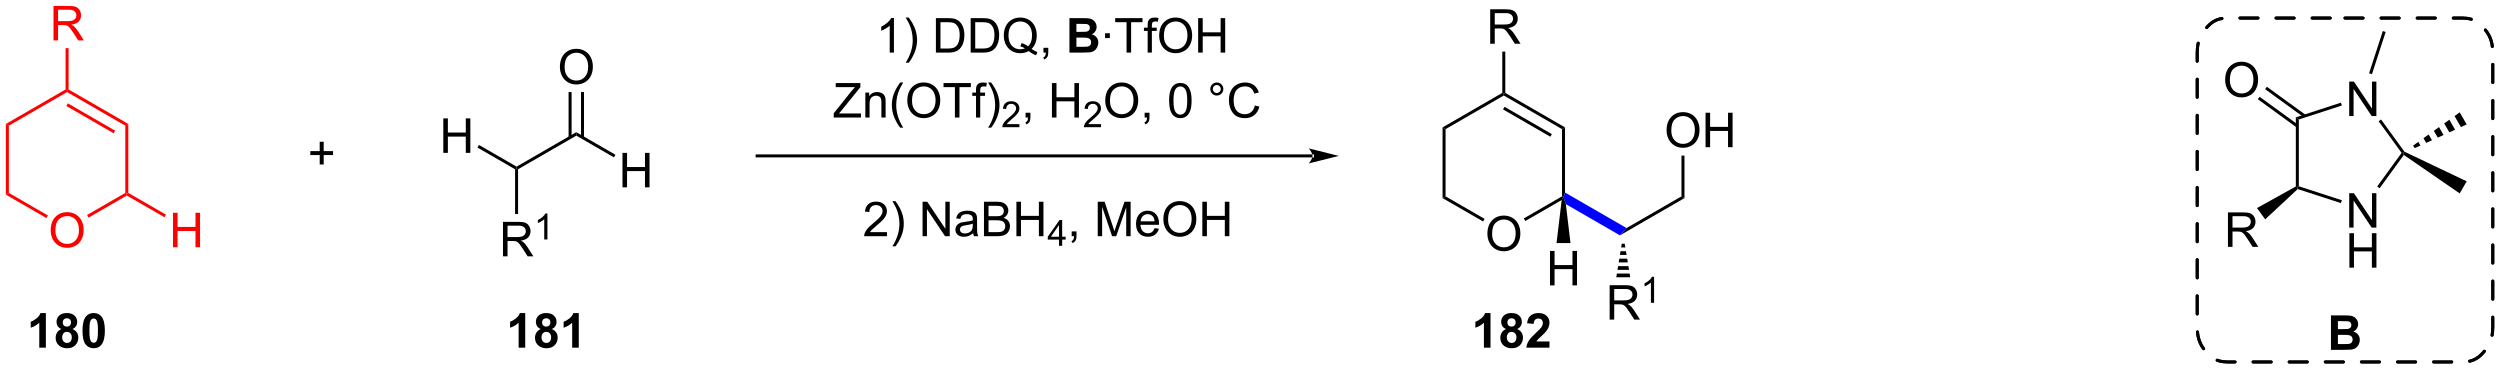 <?xml version="1.0" encoding="UTF-8"?>
<!DOCTYPE svg PUBLIC '-//W3C//DTD SVG 1.0//EN'
          'http://www.w3.org/TR/2001/REC-SVG-20010904/DTD/svg10.dtd'>
<svg stroke-dasharray="none" shape-rendering="auto" xmlns="http://www.w3.org/2000/svg" font-family="'Dialog'" text-rendering="auto" width="1024" fill-opacity="1" color-interpolation="auto" color-rendering="auto" preserveAspectRatio="xMidYMid meet" font-size="12px" viewBox="0 0 1024 152" fill="black" xmlns:xlink="http://www.w3.org/1999/xlink" stroke="black" image-rendering="auto" stroke-miterlimit="10" stroke-linecap="square" stroke-linejoin="miter" font-style="normal" stroke-width="1" height="152" stroke-dashoffset="0" font-weight="normal" stroke-opacity="1"
><!--Generated by the Batik Graphics2D SVG Generator--><defs id="genericDefs"
  /><g
  ><defs id="defs1"
    ><clipPath clipPathUnits="userSpaceOnUse" id="clipPath1"
      ><path d="M0.646 1.596 L427.966 1.596 L427.966 64.714 L0.646 64.714 L0.646 1.596 Z"
      /></clipPath
      ><clipPath clipPathUnits="userSpaceOnUse" id="clipPath2"
      ><path d="M0.264 30.617 L0.264 91.981 L415.702 91.981 L415.702 30.617 Z"
      /></clipPath
    ></defs
    ><g fill="red" transform="scale(2.396,2.396) translate(-0.646,-1.596) matrix(1.029,0,0,1.029,0.375,-29.898)" stroke="red"
    ><path d="M9.152 37.316 L9.152 31.59 L11.691 31.59 Q12.457 31.59 12.855 31.743 Q13.254 31.897 13.49 32.288 Q13.73 32.678 13.73 33.152 Q13.73 33.762 13.334 34.181 Q12.941 34.597 12.115 34.709 Q12.418 34.855 12.574 34.996 Q12.905 35.301 13.201 35.756 L14.199 37.316 L13.246 37.316 L12.488 36.124 Q12.155 35.608 11.938 35.334 Q11.725 35.061 11.556 34.952 Q11.386 34.842 11.209 34.801 Q11.082 34.772 10.787 34.772 L9.91 34.772 L9.91 37.316 L9.152 37.316 ZM9.91 34.116 L11.537 34.116 Q12.058 34.116 12.35 34.009 Q12.644 33.902 12.795 33.665 Q12.949 33.428 12.949 33.152 Q12.949 32.746 12.652 32.486 Q12.358 32.222 11.722 32.222 L9.91 32.222 L9.91 34.116 Z" stroke="none" clip-path="url(#clipPath2)"
    /></g
    ><g fill="red" transform="matrix(2.465,0,0,2.465,-0.649,-75.468)" stroke="red"
    ><path d="M29.012 71.697 L29.012 65.97 L29.77 65.97 L29.77 68.322 L32.746 68.322 L32.746 65.97 L33.504 65.97 L33.504 71.697 L32.746 71.697 L32.746 68.996 L29.77 68.996 L29.77 71.697 L29.012 71.697 Z" stroke="none" clip-path="url(#clipPath2)"
    /></g
    ><g fill="red" transform="matrix(2.465,0,0,2.465,-0.649,-75.468)" stroke="red"
    ><path d="M8.687 68.907 Q8.687 67.48 9.453 66.676 Q10.218 65.868 11.429 65.868 Q12.221 65.868 12.856 66.249 Q13.494 66.626 13.828 67.303 Q14.164 67.98 14.164 68.84 Q14.164 69.712 13.812 70.4 Q13.461 71.087 12.815 71.441 Q12.171 71.796 11.424 71.796 Q10.617 71.796 9.979 71.405 Q9.343 71.012 9.015 70.337 Q8.687 69.66 8.687 68.907 ZM9.468 68.918 Q9.468 69.954 10.023 70.551 Q10.58 71.144 11.421 71.144 Q12.276 71.144 12.828 70.543 Q13.382 69.941 13.382 68.837 Q13.382 68.137 13.146 67.616 Q12.909 67.095 12.453 66.808 Q12 66.519 11.432 66.519 Q10.627 66.519 10.046 67.074 Q9.468 67.626 9.468 68.918 Z" stroke="none" clip-path="url(#clipPath2)"
    /></g
    ><g fill="red" transform="matrix(2.465,0,0,2.465,-0.649,-75.468)" stroke="red"
    ><path d="M11.16 45.482 L11.41 45.626 L11.41 45.915 L1.736 51.501 L1.236 51.212 Z" stroke="none" clip-path="url(#clipPath2)"
    /></g
    ><g fill="red" transform="matrix(2.465,0,0,2.465,-0.649,-75.468)" stroke="red"
    ><path d="M11.41 45.915 L11.41 45.626 L11.66 45.482 L21.585 51.212 L21.085 51.501 ZM11.285 48.225 L19.147 52.764 L19.397 52.331 L11.535 47.792 Z" stroke="none" clip-path="url(#clipPath2)"
    /></g
    ><g fill="red" transform="matrix(2.465,0,0,2.465,-0.649,-75.468)" stroke="red"
    ><path d="M11.66 45.482 L11.41 45.626 L11.16 45.482 L11.16 38.616 L11.66 38.616 Z" stroke="none" clip-path="url(#clipPath2)"
    /></g
    ><g fill="red" transform="matrix(2.465,0,0,2.465,-0.649,-75.468)" stroke="red"
    ><path d="M1.236 51.212 L1.736 51.501 L1.736 62.672 L1.236 62.961 Z" stroke="none" clip-path="url(#clipPath2)"
    /></g
    ><g fill="red" transform="matrix(2.465,0,0,2.465,-0.649,-75.468)" stroke="red"
    ><path d="M21.085 51.501 L21.585 51.212 L21.585 62.672 L21.335 62.816 L21.085 62.672 Z" stroke="none" clip-path="url(#clipPath2)"
    /></g
    ><g fill="red" transform="matrix(2.465,0,0,2.465,-0.649,-75.468)" stroke="red"
    ><path d="M1.236 62.961 L1.736 62.672 L8.222 66.417 L7.971 66.85 Z" stroke="none" clip-path="url(#clipPath2)"
    /></g
    ><g fill="red" transform="matrix(2.465,0,0,2.465,-0.649,-75.468)" stroke="red"
    ><path d="M21.335 63.105 L21.335 62.816 L21.585 62.672 L27.837 66.282 L27.587 66.715 Z" stroke="none" clip-path="url(#clipPath2)"
    /></g
    ><g fill="red" transform="matrix(2.465,0,0,2.465,-0.649,-75.468)" stroke="red"
    ><path d="M21.085 62.672 L21.335 62.816 L21.335 63.105 L14.981 66.774 L14.731 66.341 Z" stroke="none" clip-path="url(#clipPath2)"
    /></g
    ><g transform="matrix(2.465,0,0,2.465,-0.649,-75.468)"
    ><path d="M93.301 41.766 Q93.301 40.339 94.067 39.535 Q94.833 38.727 96.043 38.727 Q96.835 38.727 97.471 39.108 Q98.109 39.485 98.442 40.162 Q98.778 40.839 98.778 41.699 Q98.778 42.571 98.426 43.259 Q98.075 43.946 97.429 44.3 Q96.786 44.654 96.038 44.654 Q95.231 44.654 94.593 44.264 Q93.958 43.871 93.629 43.196 Q93.301 42.519 93.301 41.766 ZM94.083 41.777 Q94.083 42.813 94.637 43.41 Q95.195 44.003 96.036 44.003 Q96.89 44.003 97.442 43.402 Q97.997 42.8 97.997 41.696 Q97.997 40.996 97.76 40.475 Q97.523 39.954 97.067 39.667 Q96.614 39.378 96.046 39.378 Q95.241 39.378 94.661 39.933 Q94.083 40.485 94.083 41.777 Z" stroke="none" clip-path="url(#clipPath2)"
    /></g
    ><g transform="matrix(2.465,0,0,2.465,-0.649,-75.468)"
    ><path d="M73.927 56.016 L73.927 50.289 L74.685 50.289 L74.685 52.641 L77.662 52.641 L77.662 50.289 L78.419 50.289 L78.419 56.016 L77.662 56.016 L77.662 53.315 L74.685 53.315 L74.685 56.016 L73.927 56.016 Z" stroke="none" clip-path="url(#clipPath2)"
    /></g
    ><g transform="matrix(2.465,0,0,2.465,-0.649,-75.468)"
    ><path d="M103.701 61.746 L103.701 56.019 L104.459 56.019 L104.459 58.371 L107.436 58.371 L107.436 56.019 L108.193 56.019 L108.193 61.746 L107.436 61.746 L107.436 59.045 L104.459 59.045 L104.459 61.746 L103.701 61.746 Z" stroke="none" clip-path="url(#clipPath2)"
    /></g
    ><g transform="matrix(2.465,0,0,2.465,-0.649,-75.468)"
    ><path d="M83.841 73.206 L83.841 67.479 L86.38 67.479 Q87.146 67.479 87.544 67.633 Q87.943 67.786 88.18 68.177 Q88.419 68.568 88.419 69.042 Q88.419 69.651 88.024 70.07 Q87.63 70.487 86.805 70.599 Q87.107 70.745 87.263 70.885 Q87.594 71.19 87.891 71.646 L88.888 73.206 L87.935 73.206 L87.177 72.013 Q86.844 71.497 86.628 71.224 Q86.414 70.951 86.245 70.841 Q86.076 70.732 85.899 70.69 Q85.771 70.661 85.477 70.661 L84.599 70.661 L84.599 73.206 L83.841 73.206 ZM84.599 70.005 L86.227 70.005 Q86.748 70.005 87.039 69.898 Q87.334 69.792 87.485 69.555 Q87.638 69.318 87.638 69.042 Q87.638 68.635 87.341 68.375 Q87.047 68.112 86.412 68.112 L84.599 68.112 L84.599 70.005 Z" stroke="none" clip-path="url(#clipPath2)"
    /></g
    ><g transform="matrix(2.465,0,0,2.465,-0.649,-75.468)"
    ><path d="M91.225 70.406 L90.698 70.406 L90.698 67.044 Q90.506 67.226 90.198 67.408 Q89.889 67.589 89.643 67.681 L89.643 67.171 Q90.084 66.962 90.414 66.667 Q90.746 66.371 90.885 66.093 L91.225 66.093 L91.225 70.406 Z" stroke="none" clip-path="url(#clipPath2)"
    /></g
    ><g transform="matrix(2.465,0,0,2.465,-0.649,-75.468)"
    ><path d="M96.025 52.577 L96.025 53.154 L86.35 58.74 L86.1 58.596 L86.1 58.307 Z" stroke="none" clip-path="url(#clipPath2)"
    /></g
    ><g transform="matrix(2.465,0,0,2.465,-0.649,-75.468)"
    ><path d="M97.306 53.461 L97.306 45.908 L96.806 45.908 L96.806 53.461 ZM95.243 53.461 L95.243 45.908 L94.743 45.908 L94.743 53.461 Z" stroke="none" clip-path="url(#clipPath2)"
    /></g
    ><g transform="matrix(2.465,0,0,2.465,-0.649,-75.468)"
    ><path d="M96.025 53.154 L96.025 52.577 L102.526 56.331 L102.276 56.764 Z" stroke="none" clip-path="url(#clipPath2)"
    /></g
    ><g transform="matrix(2.465,0,0,2.465,-0.649,-75.468)"
    ><path d="M86.1 58.307 L86.1 58.596 L85.85 58.74 L79.602 55.133 L79.852 54.7 Z" stroke="none" clip-path="url(#clipPath2)"
    /></g
    ><g transform="matrix(2.465,0,0,2.465,-0.649,-75.468)"
    ><path d="M85.85 58.74 L86.1 58.596 L86.35 58.74 L86.35 66.171 L85.85 66.171 Z" stroke="none" clip-path="url(#clipPath2)"
    /></g
    ><g transform="matrix(2.465,0,0,2.465,-0.649,-75.468)"
    ><path d="M247.884 37.887 L247.884 32.16 L250.423 32.16 Q251.189 32.16 251.587 32.314 Q251.986 32.468 252.223 32.858 Q252.462 33.249 252.462 33.723 Q252.462 34.332 252.066 34.752 Q251.673 35.168 250.848 35.28 Q251.15 35.426 251.306 35.567 Q251.637 35.871 251.934 36.327 L252.931 37.887 L251.978 37.887 L251.22 36.694 Q250.887 36.179 250.671 35.905 Q250.457 35.632 250.288 35.523 Q250.119 35.413 249.941 35.371 Q249.814 35.343 249.519 35.343 L248.642 35.343 L248.642 37.887 L247.884 37.887 ZM248.642 34.687 L250.269 34.687 Q250.79 34.687 251.082 34.58 Q251.376 34.473 251.527 34.236 Q251.681 33.999 251.681 33.723 Q251.681 33.317 251.384 33.056 Q251.09 32.793 250.454 32.793 L248.642 32.793 L248.642 34.687 Z" stroke="none" clip-path="url(#clipPath2)"
    /></g
    ><g transform="matrix(2.465,0,0,2.465,-0.649,-75.468)"
    ><path d="M247.419 69.478 Q247.419 68.051 248.185 67.246 Q248.951 66.439 250.161 66.439 Q250.953 66.439 251.589 66.819 Q252.227 67.197 252.56 67.874 Q252.896 68.551 252.896 69.41 Q252.896 70.283 252.544 70.97 Q252.193 71.658 251.547 72.012 Q250.904 72.366 250.156 72.366 Q249.349 72.366 248.711 71.976 Q248.076 71.582 247.747 70.908 Q247.419 70.231 247.419 69.478 ZM248.201 69.489 Q248.201 70.525 248.755 71.121 Q249.312 71.715 250.154 71.715 Q251.008 71.715 251.56 71.114 Q252.115 70.512 252.115 69.408 Q252.115 68.707 251.878 68.187 Q251.641 67.666 251.185 67.379 Q250.732 67.09 250.164 67.09 Q249.359 67.09 248.779 67.645 Q248.201 68.197 248.201 69.489 Z" stroke="none" clip-path="url(#clipPath2)"
    /></g
    ><g transform="matrix(2.465,0,0,2.465,-0.649,-75.468)"
    ><path d="M249.893 46.053 L250.143 46.197 L250.143 46.486 L240.468 52.072 L239.968 51.783 Z" stroke="none" clip-path="url(#clipPath2)"
    /></g
    ><g transform="matrix(2.465,0,0,2.465,-0.649,-75.468)"
    ><path d="M250.143 46.486 L250.143 46.197 L250.393 46.053 L260.317 51.783 L259.817 52.072 ZM250.018 48.796 L257.88 53.335 L258.13 52.902 L250.268 48.363 Z" stroke="none" clip-path="url(#clipPath2)"
    /></g
    ><g transform="matrix(2.465,0,0,2.465,-0.649,-75.468)"
    ><path d="M250.393 46.053 L250.143 46.197 L249.893 46.053 L249.893 39.187 L250.393 39.187 Z" stroke="none" clip-path="url(#clipPath2)"
    /></g
    ><g transform="matrix(2.465,0,0,2.465,-0.649,-75.468)"
    ><path d="M239.968 51.783 L240.468 52.072 L240.468 63.243 L239.968 63.532 Z" stroke="none" clip-path="url(#clipPath2)"
    /></g
    ><g transform="matrix(2.465,0,0,2.465,-0.649,-75.468)"
    ><path d="M259.817 52.072 L260.317 51.783 L260.317 62.608 L260.067 63.387 L259.817 63.243 Z" stroke="none" clip-path="url(#clipPath2)"
    /></g
    ><g transform="matrix(2.465,0,0,2.465,-0.649,-75.468)"
    ><path d="M239.968 63.532 L240.468 63.243 L246.954 66.988 L246.704 67.421 Z" stroke="none" clip-path="url(#clipPath2)"
    /></g
    ><g transform="matrix(2.465,0,0,2.465,-0.649,-75.468)"
    ><path d="M259.817 63.243 L260.067 63.387 L259.762 63.852 L253.714 67.344 L253.464 66.911 Z" stroke="none" clip-path="url(#clipPath2)"
    /></g
    ><g transform="matrix(2.465,0,0,2.465,-0.649,-75.468)"
    ><path d="M277.193 52.288 Q277.193 50.861 277.959 50.056 Q278.725 49.249 279.936 49.249 Q280.727 49.249 281.363 49.629 Q282.001 50.007 282.334 50.684 Q282.67 51.361 282.67 52.22 Q282.67 53.093 282.318 53.78 Q281.967 54.468 281.321 54.822 Q280.678 55.176 279.93 55.176 Q279.123 55.176 278.485 54.785 Q277.85 54.392 277.522 53.718 Q277.193 53.041 277.193 52.288 ZM277.975 52.299 Q277.975 53.335 278.529 53.931 Q279.087 54.525 279.928 54.525 Q280.782 54.525 281.334 53.924 Q281.889 53.322 281.889 52.218 Q281.889 51.517 281.652 50.996 Q281.415 50.476 280.959 50.189 Q280.506 49.9 279.938 49.9 Q279.134 49.9 278.553 50.455 Q277.975 51.007 277.975 52.299 ZM283.669 55.077 L283.669 49.351 L284.426 49.351 L284.426 51.702 L287.403 51.702 L287.403 49.351 L288.161 49.351 L288.161 55.077 L287.403 55.077 L287.403 52.377 L284.426 52.377 L284.426 55.077 L283.669 55.077 Z" stroke="none" clip-path="url(#clipPath2)"
    /></g
    ><g transform="matrix(2.465,0,0,2.465,-0.649,-75.468)"
    ><path d="M267.734 83.727 L267.734 78.001 L270.273 78.001 Q271.038 78.001 271.437 78.154 Q271.835 78.308 272.072 78.699 Q272.312 79.089 272.312 79.563 Q272.312 80.173 271.916 80.592 Q271.523 81.009 270.697 81.121 Q270.999 81.266 271.156 81.407 Q271.486 81.712 271.783 82.168 L272.781 83.727 L271.827 83.727 L271.07 82.535 Q270.736 82.019 270.52 81.746 Q270.307 81.472 270.137 81.363 Q269.968 81.253 269.791 81.212 Q269.663 81.183 269.369 81.183 L268.491 81.183 L268.491 83.727 L267.734 83.727 ZM268.491 80.527 L270.119 80.527 Q270.64 80.527 270.932 80.42 Q271.226 80.313 271.377 80.076 Q271.531 79.839 271.531 79.563 Q271.531 79.157 271.234 78.897 Q270.939 78.634 270.304 78.634 L268.491 78.634 L268.491 80.527 Z" stroke="none" clip-path="url(#clipPath2)"
    /></g
    ><g transform="matrix(2.465,0,0,2.465,-0.649,-75.468)"
    ><path d="M275.117 80.927 L274.59 80.927 L274.59 77.566 Q274.398 77.748 274.09 77.929 Q273.781 78.111 273.535 78.203 L273.535 77.693 Q273.976 77.484 274.307 77.189 Q274.639 76.892 274.777 76.615 L275.117 76.615 L275.117 80.927 Z" stroke="none" clip-path="url(#clipPath2)"
    /></g
    ><g transform="matrix(2.465,0,0,2.465,-0.649,-75.468)"
    ><path d="M279.667 63.243 L280.167 63.532 L269.442 69.724 L270.542 68.511 Z" stroke="none" clip-path="url(#clipPath2)"
    /></g
    ><g transform="matrix(2.465,0,0,2.465,-0.649,-75.468)"
    ><path d="M280.167 63.532 L279.667 63.243 L279.667 56.467 L280.167 56.467 Z" stroke="none" clip-path="url(#clipPath2)"
    /></g
    ><g transform="matrix(2.465,0,0,2.465,-0.649,-75.468)"
    ><path d="M270.242 71.117 L270.343 71.737 L269.641 71.737 L269.742 71.117 ZM270.444 72.356 L270.545 72.976 L269.439 72.976 L269.54 72.356 ZM270.647 73.595 L270.748 74.215 L269.236 74.215 L269.338 73.595 ZM270.849 74.835 L270.95 75.454 L269.034 75.454 L269.135 74.835 ZM271.051 76.073 L271.152 76.693 L268.832 76.693 L268.933 76.073 Z" stroke="none" clip-path="url(#clipPath2)"
    /></g
    ><g fill="blue" transform="matrix(2.465,0,0,2.465,-0.649,-75.468)" stroke="blue"
    ><path d="M260.454 64.535 L260.067 63.387 L260.317 62.608 L270.542 68.511 L269.442 69.724 Z" stroke="none" clip-path="url(#clipPath2)"
    /></g
    ><g transform="matrix(2.465,0,0,2.465,-0.649,-75.468)"
    ><path d="M53.387 57.951 L53.387 56.381 L51.827 56.381 L51.827 55.725 L53.387 55.725 L53.387 54.168 L54.051 54.168 L54.051 55.725 L55.608 55.725 L55.608 56.381 L54.051 56.381 L54.051 57.951 L53.387 57.951 Z" stroke="none" clip-path="url(#clipPath2)"
    /></g
    ><g transform="matrix(2.465,0,0,2.465,-0.649,-75.468)"
    ><path d="M218.36 56.773 L218.36 56.773 L126.071 56.773 L125.821 56.773 L125.821 56.273 L126.071 56.273 L218.36 56.273 L218.61 56.273 L218.61 56.773 ZM222.735 56.523 L217.735 55.273 C217.735 55.273 218.36 55.976 218.36 56.523 C218.36 57.069 217.735 57.773 217.735 57.773 Z" stroke="none" clip-path="url(#clipPath2)"
    /></g
    ><g transform="matrix(2.465,0,0,2.465,-0.649,-75.468)"
    ><path d="M148.807 39.358 L148.103 39.358 L148.103 34.876 Q147.848 35.118 147.437 35.36 Q147.025 35.602 146.697 35.725 L146.697 35.045 Q147.286 34.767 147.726 34.373 Q148.168 33.977 148.353 33.608 L148.807 33.608 L148.807 39.358 ZM151.264 41.042 L150.758 41.042 Q151.928 39.165 151.928 37.287 Q151.928 36.553 151.758 35.829 Q151.626 35.243 151.389 34.704 Q151.235 34.352 150.758 33.532 L151.264 33.532 Q151.998 34.514 152.35 35.501 Q152.649 36.352 152.649 37.282 Q152.649 38.337 152.245 39.324 Q151.842 40.308 151.264 41.042 ZM155.778 39.358 L155.778 33.631 L157.752 33.631 Q158.418 33.631 158.77 33.712 Q159.262 33.826 159.611 34.123 Q160.064 34.506 160.288 35.102 Q160.512 35.696 160.512 36.462 Q160.512 37.115 160.359 37.621 Q160.208 38.123 159.968 38.454 Q159.731 38.782 159.447 38.972 Q159.166 39.162 158.765 39.261 Q158.364 39.358 157.846 39.358 L155.778 39.358 ZM156.536 38.681 L157.76 38.681 Q158.325 38.681 158.648 38.576 Q158.971 38.47 159.161 38.279 Q159.432 38.009 159.58 37.556 Q159.731 37.1 159.731 36.451 Q159.731 35.553 159.437 35.071 Q159.143 34.587 158.721 34.423 Q158.416 34.306 157.739 34.306 L156.536 34.306 L156.536 38.681 ZM161.555 39.358 L161.555 33.631 L163.529 33.631 Q164.196 33.631 164.548 33.712 Q165.04 33.826 165.389 34.123 Q165.842 34.506 166.066 35.102 Q166.29 35.696 166.29 36.462 Q166.29 37.115 166.136 37.621 Q165.985 38.123 165.745 38.454 Q165.508 38.782 165.225 38.972 Q164.943 39.162 164.542 39.261 Q164.141 39.358 163.623 39.358 L161.555 39.358 ZM162.313 38.681 L163.537 38.681 Q164.102 38.681 164.425 38.576 Q164.748 38.47 164.938 38.279 Q165.209 38.009 165.357 37.556 Q165.508 37.1 165.508 36.451 Q165.508 35.553 165.214 35.071 Q164.92 34.587 164.498 34.423 Q164.193 34.306 163.516 34.306 L162.313 34.306 L162.313 38.681 ZM171.674 38.743 Q172.2 39.108 172.645 39.274 L172.424 39.803 Q171.807 39.582 171.192 39.1 Q170.557 39.457 169.786 39.457 Q169.01 39.457 168.377 39.082 Q167.744 38.704 167.4 38.024 Q167.059 37.345 167.059 36.493 Q167.059 35.647 167.403 34.951 Q167.747 34.256 168.382 33.894 Q169.018 33.529 169.801 33.529 Q170.596 33.529 171.231 33.907 Q171.869 34.282 172.202 34.962 Q172.536 35.639 172.536 36.49 Q172.536 37.196 172.32 37.761 Q172.106 38.326 171.674 38.743 ZM170.005 37.774 Q170.661 37.959 171.088 38.321 Q171.755 37.712 171.755 36.49 Q171.755 35.795 171.518 35.277 Q171.283 34.756 170.827 34.47 Q170.372 34.181 169.807 34.181 Q168.958 34.181 168.398 34.761 Q167.84 35.342 167.84 36.493 Q167.84 37.61 168.393 38.209 Q168.947 38.806 169.807 38.806 Q170.213 38.806 170.572 38.654 Q170.215 38.423 169.822 38.326 L170.005 37.774 ZM173.649 39.358 L173.649 38.556 L174.451 38.556 L174.451 39.358 Q174.451 39.8 174.295 40.071 Q174.139 40.342 173.798 40.49 L173.602 40.191 Q173.826 40.092 173.93 39.902 Q174.037 39.714 174.048 39.358 L173.649 39.358 Z" stroke="none" clip-path="url(#clipPath2)"
    /></g
    ><g transform="matrix(2.465,0,0,2.465,-0.649,-75.468)"
    ><path d="M177.969 33.631 L180.258 33.631 Q180.938 33.631 181.271 33.688 Q181.607 33.743 181.87 33.923 Q182.133 34.102 182.308 34.402 Q182.485 34.701 182.485 35.071 Q182.485 35.475 182.269 35.811 Q182.053 36.147 181.68 36.313 Q182.204 36.467 182.485 36.834 Q182.766 37.201 182.766 37.696 Q182.766 38.087 182.584 38.457 Q182.404 38.826 182.089 39.048 Q181.774 39.267 181.313 39.319 Q181.024 39.35 179.92 39.358 L177.969 39.358 L177.969 33.631 ZM179.126 34.584 L179.126 35.907 L179.883 35.907 Q180.56 35.907 180.725 35.889 Q181.021 35.852 181.191 35.683 Q181.36 35.514 181.36 35.235 Q181.36 34.97 181.214 34.806 Q181.068 34.639 180.779 34.602 Q180.607 34.584 179.79 34.584 L179.126 34.584 ZM179.126 36.86 L179.126 38.392 L180.196 38.392 Q180.821 38.392 180.99 38.358 Q181.248 38.311 181.41 38.128 Q181.571 37.946 181.571 37.642 Q181.571 37.384 181.446 37.204 Q181.321 37.024 181.084 36.944 Q180.85 36.86 180.06 36.86 L179.126 36.86 Z" stroke="none" clip-path="url(#clipPath2)"
    /></g
    ><g transform="matrix(2.465,0,0,2.465,-0.649,-75.468)"
    ><path d="M183.885 36.938 L183.885 36.139 L184.684 36.139 L184.684 36.938 L183.885 36.938 ZM187.459 39.358 L187.459 34.306 L185.571 34.306 L185.571 33.631 L190.11 33.631 L190.11 34.306 L188.217 34.306 L188.217 39.358 L187.459 39.358 ZM190.965 39.358 L190.965 35.756 L190.346 35.756 L190.346 35.209 L190.965 35.209 L190.965 34.767 Q190.965 34.35 191.041 34.147 Q191.143 33.873 191.398 33.704 Q191.653 33.532 192.114 33.532 Q192.411 33.532 192.77 33.602 L192.666 34.217 Q192.447 34.178 192.252 34.178 Q191.932 34.178 191.799 34.316 Q191.666 34.451 191.666 34.826 L191.666 35.209 L192.473 35.209 L192.473 35.756 L191.666 35.756 L191.666 39.358 L190.965 39.358 ZM192.881 36.569 Q192.881 35.142 193.647 34.337 Q194.412 33.529 195.623 33.529 Q196.415 33.529 197.05 33.91 Q197.688 34.287 198.022 34.964 Q198.357 35.642 198.357 36.501 Q198.357 37.373 198.006 38.061 Q197.654 38.748 197.008 39.102 Q196.365 39.457 195.618 39.457 Q194.81 39.457 194.173 39.066 Q193.537 38.673 193.209 37.998 Q192.881 37.321 192.881 36.569 ZM193.662 36.579 Q193.662 37.615 194.217 38.212 Q194.774 38.806 195.615 38.806 Q196.469 38.806 197.022 38.204 Q197.576 37.602 197.576 36.498 Q197.576 35.798 197.339 35.277 Q197.102 34.756 196.647 34.47 Q196.193 34.181 195.626 34.181 Q194.821 34.181 194.24 34.735 Q193.662 35.287 193.662 36.579 ZM199.356 39.358 L199.356 33.631 L200.114 33.631 L200.114 35.983 L203.09 35.983 L203.09 33.631 L203.848 33.631 L203.848 39.358 L203.09 39.358 L203.09 36.657 L200.114 36.657 L200.114 39.358 L199.356 39.358 Z" stroke="none" clip-path="url(#clipPath2)"
    /></g
    ><g transform="matrix(2.465,0,0,2.465,-0.649,-75.468)"
    ><path d="M147.646 69.187 L147.646 69.865 L143.859 69.865 Q143.852 69.609 143.943 69.375 Q144.086 68.99 144.404 68.615 Q144.724 68.24 145.326 67.747 Q146.258 66.982 146.586 66.534 Q146.914 66.086 146.914 65.687 Q146.914 65.271 146.615 64.984 Q146.318 64.695 145.836 64.695 Q145.328 64.695 145.024 65 Q144.719 65.305 144.716 65.844 L143.992 65.771 Q144.068 64.961 144.552 64.539 Q145.037 64.115 145.852 64.115 Q146.677 64.115 147.156 64.573 Q147.638 65.029 147.638 65.703 Q147.638 66.047 147.498 66.38 Q147.357 66.711 147.029 67.078 Q146.703 67.445 145.945 68.086 Q145.313 68.617 145.133 68.807 Q144.953 68.997 144.836 69.187 L147.646 69.187 ZM149.056 71.549 L148.551 71.549 Q149.72 69.672 149.72 67.794 Q149.72 67.06 149.551 66.336 Q149.418 65.75 149.181 65.211 Q149.028 64.859 148.551 64.039 L149.056 64.039 Q149.791 65.021 150.142 66.008 Q150.441 66.859 150.441 67.789 Q150.441 68.844 150.038 69.831 Q149.634 70.815 149.056 71.549 ZM153.563 69.865 L153.563 64.138 L154.341 64.138 L157.349 68.633 L157.349 64.138 L158.076 64.138 L158.076 69.865 L157.297 69.865 L154.289 65.365 L154.289 69.865 L153.563 69.865 ZM161.965 69.352 Q161.574 69.685 161.212 69.823 Q160.853 69.958 160.439 69.958 Q159.754 69.958 159.387 69.625 Q159.02 69.289 159.02 68.771 Q159.02 68.466 159.158 68.213 Q159.298 67.961 159.522 67.81 Q159.746 67.656 160.028 67.578 Q160.236 67.523 160.653 67.474 Q161.504 67.372 161.908 67.232 Q161.91 67.086 161.91 67.047 Q161.91 66.617 161.712 66.443 Q161.441 66.203 160.91 66.203 Q160.416 66.203 160.179 66.377 Q159.941 66.552 159.829 66.992 L159.142 66.898 Q159.236 66.458 159.449 66.187 Q159.666 65.914 160.072 65.768 Q160.478 65.622 161.012 65.622 Q161.543 65.622 161.874 65.747 Q162.207 65.872 162.363 66.062 Q162.52 66.25 162.582 66.539 Q162.619 66.719 162.619 67.187 L162.619 68.125 Q162.619 69.107 162.663 69.367 Q162.707 69.625 162.84 69.865 L162.106 69.865 Q161.996 69.646 161.965 69.352 ZM161.908 67.781 Q161.525 67.937 160.759 68.047 Q160.324 68.109 160.145 68.187 Q159.965 68.266 159.866 68.417 Q159.77 68.568 159.77 68.75 Q159.77 69.031 159.983 69.219 Q160.197 69.406 160.606 69.406 Q161.012 69.406 161.327 69.229 Q161.645 69.052 161.793 68.742 Q161.908 68.505 161.908 68.039 L161.908 67.781 ZM163.766 69.865 L163.766 64.138 L165.914 64.138 Q166.57 64.138 166.966 64.312 Q167.365 64.484 167.589 64.846 Q167.813 65.208 167.813 65.602 Q167.813 65.969 167.612 66.294 Q167.414 66.617 167.013 66.818 Q167.531 66.969 167.81 67.336 Q168.091 67.703 168.091 68.203 Q168.091 68.607 167.919 68.953 Q167.75 69.297 167.5 69.484 Q167.25 69.672 166.873 69.768 Q166.498 69.865 165.951 69.865 L163.766 69.865 ZM164.524 66.544 L165.763 66.544 Q166.266 66.544 166.484 66.477 Q166.774 66.391 166.919 66.193 Q167.068 65.992 167.068 65.693 Q167.068 65.406 166.93 65.19 Q166.794 64.974 166.539 64.893 Q166.287 64.812 165.669 64.812 L164.524 64.812 L164.524 66.544 ZM164.524 69.187 L165.951 69.187 Q166.318 69.187 166.466 69.161 Q166.727 69.115 166.901 69.005 Q167.078 68.896 167.19 68.687 Q167.305 68.477 167.305 68.203 Q167.305 67.883 167.141 67.648 Q166.977 67.411 166.685 67.315 Q166.396 67.219 165.849 67.219 L164.524 67.219 L164.524 69.187 ZM169.156 69.865 L169.156 64.138 L169.914 64.138 L169.914 66.49 L172.891 66.49 L172.891 64.138 L173.649 64.138 L173.649 69.865 L172.891 69.865 L172.891 67.164 L169.914 67.164 L169.914 69.865 L169.156 69.865 Z" stroke="none" clip-path="url(#clipPath2)"
    /></g
    ><g transform="matrix(2.465,0,0,2.465,-0.649,-75.468)"
    ><path d="M176.233 71.465 L176.233 70.435 L174.369 70.435 L174.369 69.953 L176.33 67.17 L176.76 67.17 L176.76 69.953 L177.34 69.953 L177.34 70.435 L176.76 70.435 L176.76 71.465 L176.233 71.465 ZM176.233 69.953 L176.233 68.015 L174.889 69.953 L176.233 69.953 Z" stroke="none" clip-path="url(#clipPath2)"
    /></g
    ><g transform="matrix(2.465,0,0,2.465,-0.649,-75.468)"
    ><path d="M178.341 69.865 L178.341 69.062 L179.143 69.062 L179.143 69.865 Q179.143 70.307 178.987 70.578 Q178.831 70.849 178.489 70.997 L178.294 70.698 Q178.518 70.599 178.622 70.409 Q178.729 70.221 178.739 69.865 L178.341 69.865 ZM182.669 69.865 L182.669 64.138 L183.81 64.138 L185.167 68.193 Q185.354 68.758 185.44 69.039 Q185.536 68.727 185.745 68.122 L187.114 64.138 L188.135 64.138 L188.135 69.865 L187.403 69.865 L187.403 65.07 L185.739 69.865 L185.057 69.865 L183.401 64.99 L183.401 69.865 L182.669 69.865 ZM192.107 68.529 L192.833 68.617 Q192.661 69.255 192.195 69.607 Q191.732 69.958 191.01 69.958 Q190.099 69.958 189.565 69.398 Q189.034 68.836 189.034 67.825 Q189.034 66.779 189.573 66.2 Q190.112 65.622 190.971 65.622 Q191.802 65.622 192.328 66.19 Q192.857 66.755 192.857 67.781 Q192.857 67.844 192.854 67.969 L189.76 67.969 Q189.799 68.654 190.146 69.018 Q190.495 69.38 191.013 69.38 Q191.401 69.38 191.674 69.177 Q191.948 68.974 192.107 68.529 ZM189.799 67.391 L192.114 67.391 Q192.067 66.867 191.849 66.607 Q191.513 66.2 190.979 66.2 Q190.495 66.2 190.164 66.526 Q189.833 66.849 189.799 67.391 ZM193.577 67.075 Q193.577 65.648 194.342 64.844 Q195.108 64.036 196.319 64.036 Q197.111 64.036 197.746 64.417 Q198.384 64.794 198.717 65.471 Q199.053 66.148 199.053 67.008 Q199.053 67.88 198.702 68.568 Q198.35 69.255 197.704 69.609 Q197.061 69.963 196.314 69.963 Q195.506 69.963 194.868 69.573 Q194.233 69.18 193.905 68.505 Q193.577 67.828 193.577 67.075 ZM194.358 67.086 Q194.358 68.122 194.913 68.719 Q195.47 69.312 196.311 69.312 Q197.165 69.312 197.717 68.711 Q198.272 68.109 198.272 67.005 Q198.272 66.305 198.035 65.784 Q197.798 65.263 197.342 64.977 Q196.889 64.687 196.321 64.687 Q195.517 64.687 194.936 65.242 Q194.358 65.794 194.358 67.086 ZM200.052 69.865 L200.052 64.138 L200.81 64.138 L200.81 66.49 L203.786 66.49 L203.786 64.138 L204.544 64.138 L204.544 69.865 L203.786 69.865 L203.786 67.164 L200.81 67.164 L200.81 69.865 L200.052 69.865 Z" stroke="none" clip-path="url(#clipPath2)"
    /></g
    ><g transform="matrix(2.465,0,0,2.465,-0.649,-75.468)"
    ><path d="M257.819 78.037 L257.819 72.311 L258.577 72.311 L258.577 74.662 L261.554 74.662 L261.554 72.311 L262.311 72.311 L262.311 78.037 L261.554 78.037 L261.554 75.337 L258.577 75.337 L258.577 78.037 L257.819 78.037 Z" stroke="none" clip-path="url(#clipPath2)"
    /></g
    ><g transform="matrix(2.465,0,0,2.465,-0.649,-75.468)"
    ><path d="M259.762 63.852 L260.067 63.387 L260.454 64.535 L261.227 71.003 L258.907 71.003 Z" stroke="none" clip-path="url(#clipPath2)"
    /></g
    ><g transform="matrix(2.465,0,0,2.465,-0.649,-75.468)"
    ><path d="M7.885 88.382 L6.789 88.382 L6.789 84.244 Q6.187 84.806 5.369 85.077 L5.369 84.08 Q5.799 83.939 6.302 83.549 Q6.807 83.155 6.994 82.632 L7.885 82.632 L7.885 88.382 ZM10.467 85.291 Q10.043 85.111 9.847 84.799 Q9.655 84.484 9.655 84.109 Q9.655 83.468 10.102 83.051 Q10.55 82.632 11.373 82.632 Q12.191 82.632 12.642 83.051 Q13.092 83.468 13.092 84.109 Q13.092 84.507 12.884 84.817 Q12.678 85.127 12.303 85.291 Q12.78 85.484 13.027 85.851 Q13.277 86.218 13.277 86.697 Q13.277 87.491 12.769 87.989 Q12.264 88.484 11.425 88.484 Q10.644 88.484 10.123 88.072 Q9.511 87.588 9.511 86.744 Q9.511 86.28 9.741 85.892 Q9.972 85.502 10.467 85.291 ZM10.694 84.187 Q10.694 84.515 10.879 84.7 Q11.066 84.882 11.373 84.882 Q11.686 84.882 11.873 84.697 Q12.061 84.51 12.061 84.181 Q12.061 83.874 11.876 83.689 Q11.691 83.502 11.386 83.502 Q11.069 83.502 10.881 83.689 Q10.694 83.877 10.694 84.187 ZM10.592 86.64 Q10.592 87.093 10.824 87.348 Q11.058 87.601 11.405 87.601 Q11.746 87.601 11.967 87.356 Q12.191 87.111 12.191 86.65 Q12.191 86.249 11.964 86.004 Q11.738 85.76 11.389 85.76 Q10.988 85.76 10.79 86.038 Q10.592 86.314 10.592 86.64 ZM15.83 82.632 Q16.664 82.632 17.132 83.226 Q17.69 83.929 17.69 85.556 Q17.69 87.181 17.127 87.892 Q16.664 88.481 15.83 88.481 Q14.994 88.481 14.481 87.838 Q13.971 87.195 13.971 85.546 Q13.971 83.929 14.534 83.218 Q15 82.632 15.83 82.632 ZM15.83 83.541 Q15.632 83.541 15.476 83.668 Q15.32 83.796 15.234 84.124 Q15.119 84.549 15.119 85.556 Q15.119 86.564 15.221 86.942 Q15.322 87.32 15.476 87.445 Q15.632 87.57 15.83 87.57 Q16.031 87.57 16.187 87.442 Q16.343 87.314 16.429 86.986 Q16.541 86.564 16.541 85.556 Q16.541 84.549 16.44 84.174 Q16.338 83.796 16.184 83.668 Q16.031 83.541 15.83 83.541 Z" stroke="none" clip-path="url(#clipPath2)"
    /></g
    ><g transform="matrix(2.465,0,0,2.465,-0.649,-75.468)"
    ><path d="M87.537 88.382 L86.441 88.382 L86.441 84.244 Q85.839 84.806 85.021 85.077 L85.021 84.08 Q85.451 83.939 85.954 83.549 Q86.459 83.155 86.646 82.632 L87.537 82.632 L87.537 88.382 ZM90.119 85.291 Q89.694 85.111 89.499 84.799 Q89.306 84.484 89.306 84.109 Q89.306 83.468 89.754 83.051 Q90.202 82.632 91.025 82.632 Q91.843 82.632 92.293 83.051 Q92.744 83.468 92.744 84.109 Q92.744 84.507 92.535 84.817 Q92.33 85.127 91.955 85.291 Q92.431 85.484 92.679 85.851 Q92.929 86.218 92.929 86.697 Q92.929 87.491 92.421 87.989 Q91.916 88.484 91.077 88.484 Q90.296 88.484 89.775 88.072 Q89.163 87.588 89.163 86.744 Q89.163 86.28 89.392 85.892 Q89.624 85.502 90.119 85.291 ZM90.345 84.187 Q90.345 84.515 90.53 84.7 Q90.718 84.882 91.025 84.882 Q91.338 84.882 91.525 84.697 Q91.713 84.51 91.713 84.181 Q91.713 83.874 91.528 83.689 Q91.343 83.502 91.038 83.502 Q90.72 83.502 90.533 83.689 Q90.345 83.877 90.345 84.187 ZM90.244 86.64 Q90.244 87.093 90.476 87.348 Q90.71 87.601 91.056 87.601 Q91.397 87.601 91.619 87.356 Q91.843 87.111 91.843 86.65 Q91.843 86.249 91.616 86.004 Q91.39 85.76 91.041 85.76 Q90.64 85.76 90.442 86.038 Q90.244 86.314 90.244 86.64 ZM96.435 88.382 L95.339 88.382 L95.339 84.244 Q94.737 84.806 93.92 85.077 L93.92 84.08 Q94.349 83.939 94.852 83.549 Q95.357 83.155 95.545 82.632 L96.435 82.632 L96.435 88.382 Z" stroke="none" clip-path="url(#clipPath2)"
    /></g
    ><g transform="matrix(2.465,0,0,2.465,-0.649,-75.468)"
    ><path d="M247.936 88.382 L246.84 88.382 L246.84 84.244 Q246.239 84.806 245.421 85.077 L245.421 84.08 Q245.851 83.939 246.353 83.549 Q246.858 83.155 247.046 82.632 L247.936 82.632 L247.936 88.382 ZM250.519 85.291 Q250.094 85.111 249.899 84.799 Q249.706 84.484 249.706 84.109 Q249.706 83.468 250.154 83.051 Q250.602 82.632 251.425 82.632 Q252.243 82.632 252.693 83.051 Q253.144 83.468 253.144 84.109 Q253.144 84.507 252.935 84.817 Q252.73 85.127 252.355 85.291 Q252.831 85.484 253.078 85.851 Q253.328 86.218 253.328 86.697 Q253.328 87.491 252.821 87.989 Q252.315 88.484 251.477 88.484 Q250.696 88.484 250.175 88.072 Q249.563 87.588 249.563 86.744 Q249.563 86.28 249.792 85.892 Q250.024 85.502 250.519 85.291 ZM250.745 84.187 Q250.745 84.515 250.93 84.7 Q251.118 84.882 251.425 84.882 Q251.737 84.882 251.925 84.697 Q252.112 84.51 252.112 84.181 Q252.112 83.874 251.927 83.689 Q251.743 83.502 251.438 83.502 Q251.12 83.502 250.933 83.689 Q250.745 83.877 250.745 84.187 ZM250.644 86.64 Q250.644 87.093 250.875 87.348 Q251.11 87.601 251.456 87.601 Q251.797 87.601 252.019 87.356 Q252.243 87.111 252.243 86.65 Q252.243 86.249 252.016 86.004 Q251.789 85.76 251.44 85.76 Q251.039 85.76 250.841 86.038 Q250.644 86.314 250.644 86.64 ZM257.733 87.361 L257.733 88.382 L253.887 88.382 Q253.95 87.804 254.262 87.286 Q254.575 86.767 255.496 85.913 Q256.239 85.221 256.405 84.976 Q256.632 84.635 256.632 84.304 Q256.632 83.937 256.434 83.739 Q256.239 83.541 255.89 83.541 Q255.546 83.541 255.343 83.749 Q255.14 83.955 255.108 84.437 L254.015 84.327 Q254.114 83.421 254.629 83.028 Q255.145 82.632 255.918 82.632 Q256.765 82.632 257.249 83.09 Q257.733 83.546 257.733 84.226 Q257.733 84.611 257.595 84.963 Q257.457 85.312 257.155 85.695 Q256.957 85.947 256.437 86.424 Q255.918 86.9 255.778 87.056 Q255.64 87.213 255.554 87.361 L257.733 87.361 Z" stroke="none" clip-path="url(#clipPath2)"
    /></g
    ><g transform="matrix(2.465,0,0,2.465,-0.649,-75.468)"
    ><path d="M390.623 68.441 L390.623 62.714 L391.402 62.714 L394.409 67.209 L394.409 62.714 L395.136 62.714 L395.136 68.441 L394.358 68.441 L391.35 63.941 L391.35 68.441 L390.623 68.441 Z" stroke="none" clip-path="url(#clipPath2)"
    /></g
    ><g transform="matrix(2.465,0,0,2.465,-0.649,-75.468)"
    ><path d="M390.654 75.091 L390.654 69.364 L391.412 69.364 L391.412 71.716 L394.389 71.716 L394.389 69.364 L395.147 69.364 L395.147 75.091 L394.389 75.091 L394.389 72.39 L391.412 72.39 L391.412 75.091 L390.654 75.091 Z" stroke="none" clip-path="url(#clipPath2)"
    /></g
    ><g transform="matrix(2.465,0,0,2.465,-0.649,-75.468)"
    ><path d="M390.623 49.898 L390.623 44.171 L391.402 44.171 L394.409 48.666 L394.409 44.171 L395.136 44.171 L395.136 49.898 L394.358 49.898 L391.35 45.398 L391.35 49.898 L390.623 49.898 Z" stroke="none" clip-path="url(#clipPath2)"
    /></g
    ><g transform="matrix(2.465,0,0,2.465,-0.649,-75.468)"
    ><path d="M381.753 50.108 L382.253 50.471 L382.253 61.568 L382.003 61.749 L381.753 61.604 Z" stroke="none" clip-path="url(#clipPath2)"
    /></g
    ><g transform="matrix(2.465,0,0,2.465,-0.649,-75.468)"
    ><path d="M382.064 62.032 L382.003 61.749 L382.253 61.568 L389.4 63.89 L389.246 64.365 Z" stroke="none" clip-path="url(#clipPath2)"
    /></g
    ><g transform="matrix(2.465,0,0,2.465,-0.649,-75.468)"
    ><path d="M395.68 61.893 L395.276 61.599 L399.329 56.019 L399.639 56.019 L399.698 56.363 Z" stroke="none" clip-path="url(#clipPath2)"
    /></g
    ><g transform="matrix(2.465,0,0,2.465,-0.649,-75.468)"
    ><path d="M399.804 55.822 L399.639 56.019 L399.329 56.019 L395.514 50.768 L395.918 50.474 Z" stroke="none" clip-path="url(#clipPath2)"
    /></g
    ><g transform="matrix(2.465,0,0,2.465,-0.649,-75.468)"
    ><path d="M389.246 47.673 L389.4 48.149 L382.253 50.471 L381.753 50.108 Z" stroke="none" clip-path="url(#clipPath2)"
    /></g
    ><g transform="matrix(2.465,0,0,2.465,-0.649,-75.468)"
    ><path d="M394.402 42.941 L393.927 42.786 L396.206 35.772 L396.682 35.926 Z" stroke="none" clip-path="url(#clipPath2)"
    /></g
    ><g transform="matrix(2.465,0,0,2.465,-0.649,-75.468)"
    ><path d="M370.009 43.914 Q370.009 42.487 370.774 41.682 Q371.54 40.875 372.751 40.875 Q373.542 40.875 374.178 41.255 Q374.816 41.633 375.149 42.31 Q375.485 42.987 375.485 43.846 Q375.485 44.719 375.134 45.406 Q374.782 46.094 374.136 46.448 Q373.493 46.802 372.745 46.802 Q371.938 46.802 371.3 46.412 Q370.665 46.018 370.337 45.344 Q370.009 44.667 370.009 43.914 ZM370.79 43.925 Q370.79 44.961 371.344 45.557 Q371.902 46.151 372.743 46.151 Q373.597 46.151 374.149 45.55 Q374.704 44.948 374.704 43.844 Q374.704 43.143 374.467 42.623 Q374.23 42.102 373.774 41.815 Q373.321 41.526 372.753 41.526 Q371.949 41.526 371.368 42.081 Q370.79 42.633 370.79 43.925 Z" stroke="none" clip-path="url(#clipPath2)"
    /></g
    ><g transform="matrix(2.465,0,0,2.465,-0.649,-75.468)"
    ><path d="M383.363 49.693 L376.944 45.03 L376.65 45.434 L383.069 50.098 ZM382.15 51.362 L375.731 46.699 L375.438 47.103 L381.856 51.767 Z" stroke="none" clip-path="url(#clipPath2)"
    /></g
    ><g transform="matrix(2.465,0,0,2.465,-0.649,-75.468)"
    ><path d="M399.698 56.363 L399.639 56.019 L399.804 55.822 L410.143 60.745 L408.983 62.754 Z" stroke="none" clip-path="url(#clipPath2)"
    /></g
    ><g transform="matrix(2.465,0,0,2.465,-0.649,-75.468)"
    ><path d="M401.245 54.803 L402.105 54.19 L402.456 54.798 L401.495 55.236 ZM402.965 53.577 L403.825 52.964 L404.378 53.922 L403.417 54.36 ZM404.685 52.35 L405.544 51.737 L406.3 53.046 L405.339 53.484 ZM406.404 51.124 L407.264 50.511 L408.221 52.17 L407.261 52.608 ZM408.123 49.898 L408.983 49.285 L410.143 51.294 L409.182 51.732 Z" stroke="none" clip-path="url(#clipPath2)"
    /></g
    ><g transform="matrix(2.465,0,0,2.465,-0.649,-75.468)"
    ><path d="M370.473 71.635 L370.473 65.909 L373.012 65.909 Q373.778 65.909 374.176 66.063 Q374.575 66.216 374.812 66.607 Q375.051 66.998 375.051 67.471 Q375.051 68.081 374.656 68.5 Q374.262 68.917 373.437 69.029 Q373.739 69.175 373.895 69.315 Q374.226 69.62 374.523 70.076 L375.52 71.635 L374.567 71.635 L373.809 70.443 Q373.476 69.927 373.26 69.654 Q373.046 69.38 372.877 69.271 Q372.708 69.162 372.531 69.12 Q372.403 69.091 372.109 69.091 L371.231 69.091 L371.231 71.635 L370.473 71.635 ZM371.231 68.435 L372.859 68.435 Q373.38 68.435 373.671 68.328 Q373.966 68.221 374.117 67.984 Q374.27 67.748 374.27 67.471 Q374.27 67.065 373.973 66.805 Q373.679 66.542 373.044 66.542 L371.231 66.542 L371.231 68.435 Z" stroke="none" clip-path="url(#clipPath2)"
    /></g
    ><g transform="matrix(2.465,0,0,2.465,-0.649,-75.468)"
    ><path d="M381.753 61.604 L382.003 61.749 L382.064 62.032 L376.661 67.064 L375.298 65.187 Z" stroke="none" clip-path="url(#clipPath2)"
    /></g
    ><g transform="matrix(2.465,0,0,2.465,-0.649,-75.468)"
    ><path d="M387.589 83.026 L389.878 83.026 Q390.558 83.026 390.891 83.084 Q391.227 83.138 391.49 83.318 Q391.753 83.498 391.928 83.797 Q392.105 84.097 392.105 84.466 Q392.105 84.87 391.889 85.206 Q391.673 85.542 391.3 85.709 Q391.824 85.862 392.105 86.23 Q392.386 86.597 392.386 87.091 Q392.386 87.482 392.204 87.852 Q392.024 88.222 391.709 88.443 Q391.394 88.662 390.933 88.714 Q390.644 88.745 389.54 88.753 L387.589 88.753 L387.589 83.026 ZM388.745 83.98 L388.745 85.302 L389.503 85.302 Q390.18 85.302 390.344 85.284 Q390.641 85.248 390.81 85.078 Q390.98 84.909 390.98 84.63 Q390.98 84.365 390.834 84.201 Q390.688 84.034 390.399 83.998 Q390.227 83.98 389.409 83.98 L388.745 83.98 ZM388.745 86.255 L388.745 87.787 L389.816 87.787 Q390.441 87.787 390.61 87.753 Q390.868 87.706 391.029 87.524 Q391.191 87.341 391.191 87.037 Q391.191 86.779 391.066 86.599 Q390.941 86.42 390.704 86.339 Q390.469 86.255 389.68 86.255 L388.745 86.255 Z" stroke="none" clip-path="url(#clipPath2)"
    /></g
    ><g stroke-miterlimit="3" stroke-dasharray="3" stroke-width="0.5" transform="matrix(2.465,0,0,2.465,-0.649,-75.468)" stroke-linecap="round" stroke-linejoin="round"
    ><path fill="none" d="M389.922 33.618 L409.48 33.618 C411.432 33.618 412.325 34.519 413.015 35.322 C413.706 36.125 414.48 37.164 414.48 39.435 L414.48 84.942 C414.48 87.214 413.706 88.252 413.015 89.055 C412.325 89.858 411.432 90.759 409.48 90.759 L370.365 90.759 C368.412 90.759 367.52 89.858 366.829 89.055 C366.139 88.252 365.365 87.214 365.365 84.942 L365.365 39.435 C365.365 37.164 366.139 36.125 366.829 35.322 C367.52 34.519 368.412 33.618 370.365 33.618 Z" clip-path="url(#clipPath2)"
    /></g
    ><g stroke-miterlimit="3" stroke-dasharray="3" stroke-width="0.5" transform="matrix(2.465,0,0,2.465,-0.649,-75.468)" stroke-linecap="round" stroke-linejoin="round"
    ><path fill="none" d="M389.922 33.618 L409.48 33.618 C411.432 33.618 412.325 34.519 413.015 35.322 C413.706 36.125 414.48 37.164 414.48 39.435 L414.48 84.942 C414.48 87.214 413.706 88.252 413.015 89.055 C412.325 89.858 411.432 90.759 409.48 90.759 L370.365 90.759 C368.412 90.759 367.52 89.858 366.829 89.055 C366.139 88.252 365.365 87.214 365.365 84.942 L365.365 39.435 C365.365 37.164 366.139 36.125 366.829 35.322 C367.52 34.519 368.412 33.618 370.365 33.618 Z" clip-path="url(#clipPath2)"
    /></g
    ><g transform="matrix(2.465,0,0,2.465,-0.649,-75.468)"
    ><path d="M138.8 50.15 L138.8 49.446 L141.732 45.777 Q142.045 45.386 142.326 45.097 L139.131 45.097 L139.131 44.423 L143.232 44.423 L143.232 45.097 L140.018 49.071 L139.67 49.472 L143.326 49.472 L143.326 50.15 L138.8 50.15 ZM144.054 50.15 L144.054 46.001 L144.686 46.001 L144.686 46.59 Q145.142 45.907 146.007 45.907 Q146.382 45.907 146.694 46.043 Q147.009 46.175 147.166 46.394 Q147.322 46.613 147.384 46.915 Q147.423 47.11 147.423 47.597 L147.423 50.15 L146.72 50.15 L146.72 47.626 Q146.72 47.196 146.637 46.983 Q146.556 46.769 146.348 46.644 Q146.14 46.517 145.858 46.517 Q145.408 46.517 145.082 46.803 Q144.757 47.087 144.757 47.884 L144.757 50.15 L144.054 50.15 ZM149.847 51.834 Q149.263 51.1 148.86 50.116 Q148.459 49.129 148.459 48.074 Q148.459 47.144 148.761 46.293 Q149.112 45.306 149.847 44.324 L150.349 44.324 Q149.878 45.136 149.724 45.485 Q149.487 46.025 149.349 46.61 Q149.183 47.34 149.183 48.079 Q149.183 49.957 150.349 51.834 L149.847 51.834 ZM151.026 47.36 Q151.026 45.933 151.792 45.129 Q152.558 44.321 153.768 44.321 Q154.56 44.321 155.196 44.702 Q155.834 45.079 156.167 45.756 Q156.503 46.433 156.503 47.293 Q156.503 48.165 156.151 48.853 Q155.8 49.54 155.154 49.894 Q154.511 50.248 153.763 50.248 Q152.956 50.248 152.318 49.858 Q151.683 49.465 151.354 48.79 Q151.026 48.113 151.026 47.36 ZM151.808 47.371 Q151.808 48.407 152.362 49.004 Q152.92 49.597 153.761 49.597 Q154.615 49.597 155.167 48.996 Q155.722 48.394 155.722 47.29 Q155.722 46.59 155.485 46.069 Q155.248 45.548 154.792 45.261 Q154.339 44.972 153.771 44.972 Q152.966 44.972 152.386 45.527 Q151.808 46.079 151.808 47.371 ZM158.936 50.15 L158.936 45.097 L157.048 45.097 L157.048 44.423 L161.588 44.423 L161.588 45.097 L159.694 45.097 L159.694 50.15 L158.936 50.15 ZM162.443 50.15 L162.443 46.548 L161.823 46.548 L161.823 46.001 L162.443 46.001 L162.443 45.558 Q162.443 45.142 162.518 44.939 Q162.62 44.665 162.875 44.496 Q163.131 44.324 163.591 44.324 Q163.888 44.324 164.248 44.394 L164.143 45.009 Q163.925 44.97 163.729 44.97 Q163.409 44.97 163.276 45.108 Q163.143 45.243 163.143 45.618 L163.143 46.001 L163.951 46.001 L163.951 46.548 L163.143 46.548 L163.143 50.15 L162.443 50.15 ZM164.96 51.834 L164.455 51.834 Q165.624 49.957 165.624 48.079 Q165.624 47.345 165.455 46.621 Q165.322 46.035 165.085 45.496 Q164.931 45.144 164.455 44.324 L164.96 44.324 Q165.694 45.306 166.046 46.293 Q166.345 47.144 166.345 48.074 Q166.345 49.129 165.942 50.116 Q165.538 51.1 164.96 51.834 Z" stroke="none" clip-path="url(#clipPath2)"
    /></g
    ><g transform="matrix(2.465,0,0,2.465,-0.649,-75.468)"
    ><path d="M169.656 51.242 L169.656 51.749 L166.816 51.749 Q166.81 51.558 166.879 51.382 Q166.986 51.093 167.224 50.812 Q167.464 50.531 167.916 50.162 Q168.615 49.587 168.861 49.252 Q169.107 48.916 169.107 48.617 Q169.107 48.304 168.882 48.089 Q168.66 47.873 168.298 47.873 Q167.918 47.873 167.689 48.101 Q167.461 48.33 167.459 48.734 L166.916 48.679 Q166.972 48.072 167.336 47.755 Q167.699 47.437 168.31 47.437 Q168.929 47.437 169.289 47.781 Q169.65 48.123 169.65 48.628 Q169.65 48.886 169.545 49.136 Q169.439 49.384 169.193 49.66 Q168.949 49.935 168.381 50.416 Q167.906 50.814 167.771 50.956 Q167.636 51.099 167.548 51.242 L169.656 51.242 Z" stroke="none" clip-path="url(#clipPath2)"
    /></g
    ><g transform="matrix(2.465,0,0,2.465,-0.649,-75.468)"
    ><path d="M170.682 50.15 L170.682 49.347 L171.484 49.347 L171.484 50.15 Q171.484 50.592 171.328 50.863 Q171.172 51.134 170.831 51.282 L170.635 50.983 Q170.859 50.884 170.964 50.694 Q171.07 50.506 171.081 50.15 L170.682 50.15 ZM175.057 50.15 L175.057 44.423 L175.815 44.423 L175.815 46.775 L178.792 46.775 L178.792 44.423 L179.549 44.423 L179.549 50.15 L178.792 50.15 L178.792 47.449 L175.815 47.449 L175.815 50.15 L175.057 50.15 Z" stroke="none" clip-path="url(#clipPath2)"
    /></g
    ><g transform="matrix(2.465,0,0,2.465,-0.649,-75.468)"
    ><path d="M183.215 51.242 L183.215 51.749 L180.375 51.749 Q180.37 51.558 180.438 51.382 Q180.546 51.093 180.784 50.812 Q181.024 50.531 181.475 50.162 Q182.174 49.587 182.421 49.252 Q182.667 48.916 182.667 48.617 Q182.667 48.304 182.442 48.089 Q182.219 47.873 181.858 47.873 Q181.477 47.873 181.249 48.101 Q181.02 48.33 181.018 48.734 L180.475 48.679 Q180.532 48.072 180.895 47.755 Q181.258 47.437 181.87 47.437 Q182.489 47.437 182.848 47.781 Q183.209 48.123 183.209 48.628 Q183.209 48.886 183.104 49.136 Q182.999 49.384 182.752 49.66 Q182.508 49.935 181.94 50.416 Q181.465 50.814 181.331 50.956 Q181.196 51.099 181.108 51.242 L183.215 51.242 Z" stroke="none" clip-path="url(#clipPath2)"
    /></g
    ><g transform="matrix(2.465,0,0,2.465,-0.649,-75.468)"
    ><path d="M183.919 47.36 Q183.919 45.933 184.684 45.129 Q185.45 44.321 186.661 44.321 Q187.453 44.321 188.088 44.702 Q188.726 45.079 189.059 45.756 Q189.395 46.433 189.395 47.293 Q189.395 48.165 189.044 48.853 Q188.692 49.54 188.046 49.894 Q187.403 50.248 186.656 50.248 Q185.849 50.248 185.21 49.858 Q184.575 49.465 184.247 48.79 Q183.919 48.113 183.919 47.36 ZM184.7 47.371 Q184.7 48.407 185.255 49.004 Q185.812 49.597 186.653 49.597 Q187.507 49.597 188.059 48.996 Q188.614 48.394 188.614 47.29 Q188.614 46.59 188.377 46.069 Q188.14 45.548 187.684 45.261 Q187.231 44.972 186.664 44.972 Q185.859 44.972 185.278 45.527 Q184.7 46.079 184.7 47.371 ZM190.464 50.15 L190.464 49.347 L191.267 49.347 L191.267 50.15 Q191.267 50.592 191.11 50.863 Q190.954 51.134 190.613 51.282 L190.417 50.983 Q190.642 50.884 190.746 50.694 Q190.852 50.506 190.863 50.15 L190.464 50.15 ZM194.532 47.324 Q194.532 46.308 194.74 45.691 Q194.949 45.071 195.36 44.735 Q195.774 44.4 196.399 44.4 Q196.86 44.4 197.207 44.584 Q197.555 44.769 197.782 45.121 Q198.009 45.47 198.136 45.972 Q198.267 46.472 198.267 47.324 Q198.267 48.332 198.058 48.952 Q197.852 49.571 197.438 49.91 Q197.027 50.248 196.399 50.248 Q195.571 50.248 195.097 49.652 Q194.532 48.939 194.532 47.324 ZM195.254 47.324 Q195.254 48.735 195.584 49.202 Q195.915 49.668 196.399 49.668 Q196.884 49.668 197.212 49.199 Q197.542 48.73 197.542 47.324 Q197.542 45.91 197.212 45.446 Q196.884 44.98 196.392 44.98 Q195.907 44.98 195.618 45.392 Q195.254 45.915 195.254 47.324 ZM201.371 45.407 Q201.371 44.957 201.688 44.642 Q202.009 44.324 202.454 44.324 Q202.907 44.324 203.222 44.642 Q203.54 44.957 203.54 45.407 Q203.54 45.855 203.22 46.175 Q202.902 46.493 202.454 46.493 Q202.009 46.493 201.688 46.178 Q201.371 45.86 201.371 45.407 ZM201.798 45.407 Q201.798 45.681 201.99 45.873 Q202.183 46.066 202.457 46.066 Q202.727 46.066 202.92 45.873 Q203.113 45.681 203.113 45.407 Q203.113 45.134 202.92 44.941 Q202.727 44.746 202.457 44.746 Q202.183 44.746 201.99 44.941 Q201.798 45.134 201.798 45.407 ZM208.773 48.142 L209.531 48.332 Q209.294 49.267 208.674 49.759 Q208.054 50.248 207.161 50.248 Q206.234 50.248 205.653 49.871 Q205.075 49.493 204.77 48.78 Q204.468 48.064 204.468 47.243 Q204.468 46.347 204.809 45.683 Q205.153 45.017 205.783 44.67 Q206.414 44.324 207.171 44.324 Q208.031 44.324 208.617 44.761 Q209.203 45.199 209.434 45.993 L208.687 46.168 Q208.489 45.543 208.109 45.259 Q207.731 44.972 207.156 44.972 Q206.497 44.972 206.052 45.29 Q205.609 45.605 205.429 46.139 Q205.25 46.673 205.25 47.238 Q205.25 47.97 205.463 48.514 Q205.677 49.058 206.125 49.329 Q206.575 49.597 207.099 49.597 Q207.734 49.597 208.174 49.23 Q208.617 48.863 208.773 48.142 Z" stroke="none" clip-path="url(#clipPath2)"
    /></g
  ></g
></svg
>
